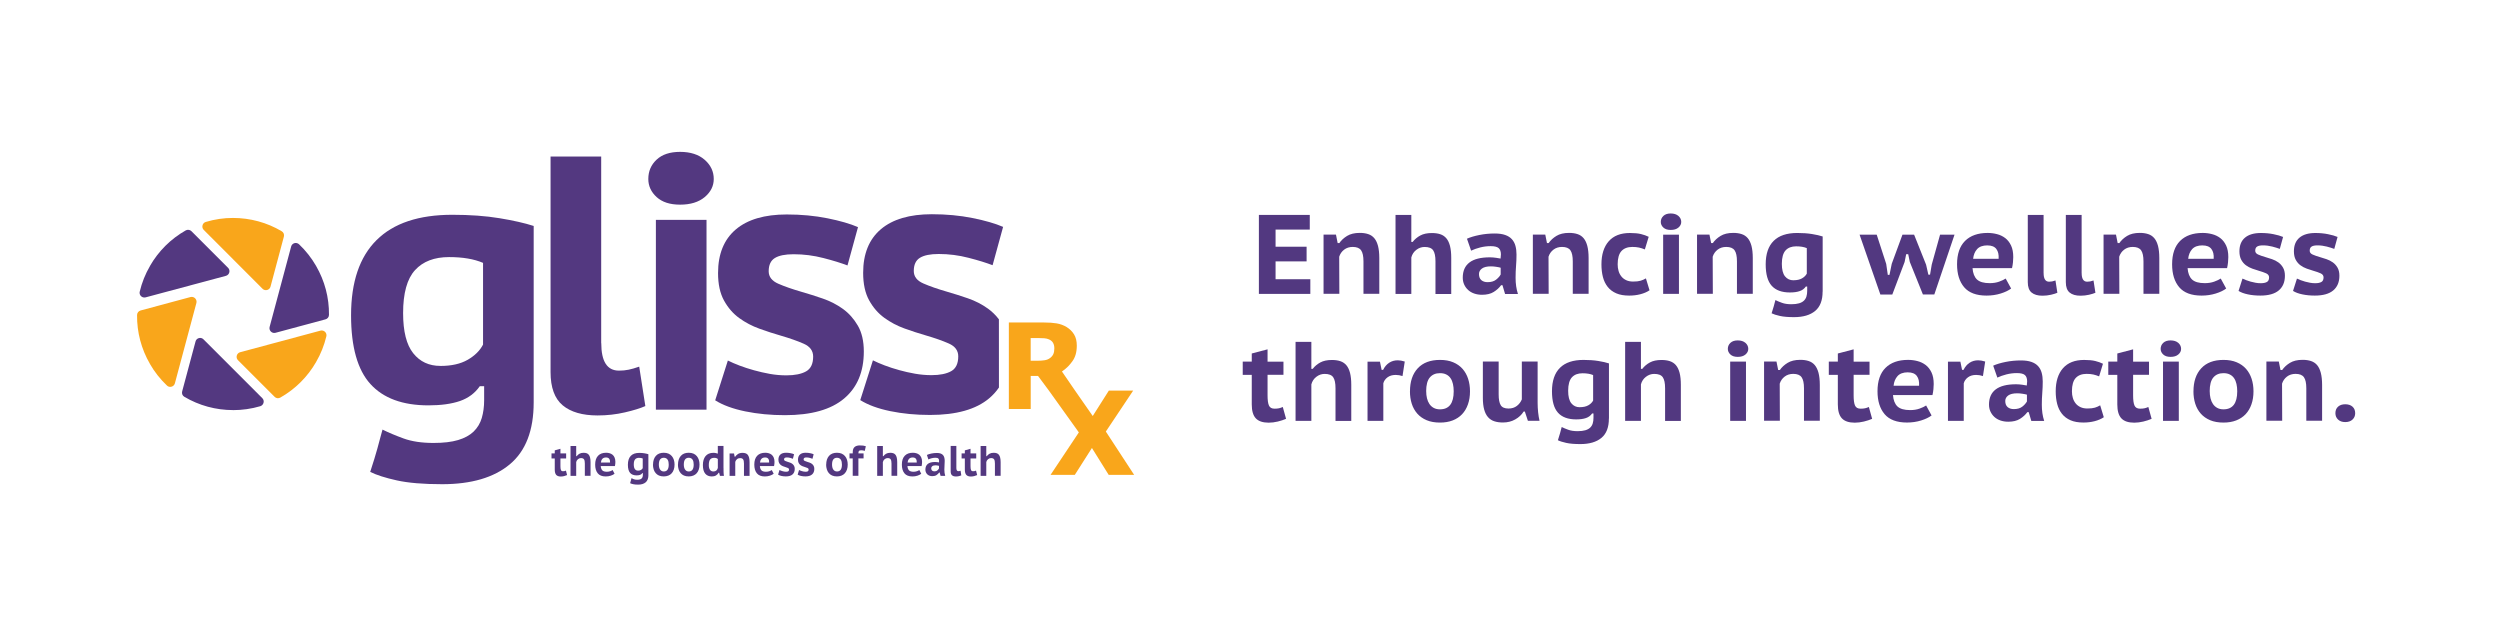 <?xml version="1.0" encoding="UTF-8"?>
<svg id="Layer_1" data-name="Layer 1" xmlns="http://www.w3.org/2000/svg" xmlns:xlink="http://www.w3.org/1999/xlink" version="1.1" viewBox="0 0 709 178">
  <defs>
    <style>
      .cls-1 {
        clip-path: url(#clippath);
      }

      .cls-2 {
        fill: none;
      }

      .cls-2, .cls-3, .cls-4, .cls-5 {
        stroke-width: 0px;
      }

      .cls-3 {
        fill: #533880;
      }

      .cls-4 {
        fill: #f9a61b;
      }

      .cls-5 {
        fill: #523880;
      }
    </style>
    <clipPath id="clippath">
      <rect class="cls-2" x="38.82" y="43.07" width="282.82" height="94.36"/>
    </clipPath>
  </defs>
  <path class="cls-5" d="M357.02,60.95h14.43v4.16h-9.7v4.86h8.8v4.16h-8.8v5.06h9.86v4.16h-14.59v-22.4Z"/>
  <path class="cls-5" d="M386.68,83.35v-9.22c0-1.45-.22-2.5-.67-3.14-.45-.64-1.24-.96-2.37-.96-.96,0-1.78.26-2.45.78-.67.52-1.14,1.19-1.39,2,0,1.75,0,3.5.02,5.26.01,1.76.02,3.52.02,5.26h-4.48v-16.8h3.52l.48,2.4h.48c.55-.79,1.29-1.47,2.21-2.03.92-.56,2.11-.85,3.58-.85.9,0,1.69.11,2.38.34.69.22,1.27.61,1.73,1.15.46.54.81,1.27,1.06,2.19.24.92.37,2.07.37,3.46v10.14h-4.48Z"/>
  <path class="cls-5" d="M407.1,83.35v-9.25c0-1.45-.22-2.49-.66-3.12-.44-.63-1.24-.94-2.42-.94-.85,0-1.64.27-2.35.82-.71.54-1.19,1.26-1.42,2.16v10.34h-4.48v-22.4h4.48v7.65h.38c.58-.75,1.3-1.35,2.16-1.82.86-.47,1.96-.7,3.28-.7.92,0,1.72.11,2.4.34.68.22,1.25.61,1.71,1.15.46.54.8,1.27,1.04,2.18.23.91.35,2.03.35,3.38v10.24h-4.48Z"/>
  <path class="cls-5" d="M416.03,67.7c.96-.43,2.14-.78,3.54-1.06,1.4-.28,2.84-.42,4.34-.42,1.17,0,2.16.14,2.96.42.8.28,1.43.68,1.9,1.2.47.52.81,1.15,1.01,1.89.2.74.3,1.55.3,2.45,0,1.09-.04,2.17-.13,3.23-.09,1.07-.13,2.2-.13,3.39,0,.81.05,1.6.16,2.37.11.77.28,1.5.51,2.21h-3.65l-.74-2.5h-.38c-.55.75-1.26,1.39-2.11,1.92-.85.53-1.95.8-3.3.8-.81,0-1.55-.12-2.22-.35-.67-.23-1.25-.57-1.73-1.01-.48-.44-.85-.95-1.12-1.55-.27-.6-.4-1.25-.4-1.95,0-1.9.63-3.33,1.9-4.3,1.27-.97,3.19-1.46,5.78-1.46.6,0,1.19.05,1.79.14.6.1,1.01.17,1.25.21.06-.45.1-.83.1-1.15,0-.81-.2-1.41-.61-1.79-.41-.38-1.16-.58-2.27-.58-1.02,0-2.02.12-2.99.37-.97.25-1.83.55-2.58.91l-1.18-3.39ZM421.88,80.02c1,0,1.8-.23,2.4-.7.6-.47,1.03-.96,1.31-1.47v-1.92c-.11-.04-.27-.08-.5-.13-.22-.04-.47-.09-.74-.13-.27-.04-.53-.07-.8-.1-.27-.02-.51-.03-.72-.03-1.15,0-2.01.21-2.56.62s-.83.93-.83,1.55c0,.77.22,1.34.66,1.73.44.38,1.03.58,1.78.58Z"/>
  <path class="cls-5" d="M446.04,83.35v-9.22c0-1.45-.22-2.5-.67-3.14-.45-.64-1.24-.96-2.37-.96-.96,0-1.78.26-2.45.78-.67.52-1.14,1.19-1.39,2,0,1.75,0,3.5.02,5.26.01,1.76.02,3.52.02,5.26h-4.48v-16.8h3.52l.48,2.4h.48c.55-.79,1.29-1.47,2.21-2.03.92-.56,2.11-.85,3.58-.85.9,0,1.69.11,2.38.34.69.22,1.27.61,1.73,1.15.46.54.81,1.27,1.06,2.19.24.92.37,2.07.37,3.46v10.14h-4.48Z"/>
  <path class="cls-5" d="M467.8,82.33c-.73.49-1.6.86-2.61,1.12-1.01.26-2.06.38-3.15.38-1.45,0-2.67-.21-3.66-.64-.99-.43-1.8-1.03-2.43-1.82-.63-.79-1.08-1.72-1.36-2.8-.28-1.08-.42-2.28-.42-3.6,0-2.79.69-4.98,2.06-6.54,1.38-1.57,3.38-2.35,6-2.35,1.28,0,2.33.1,3.15.3.82.2,1.55.46,2.19.78l-1.09,3.58c-.56-.23-1.1-.41-1.65-.53-.54-.12-1.18-.18-1.9-.18-1.34,0-2.37.39-3.09,1.17-.71.78-1.07,2.03-1.07,3.76,0,.68.08,1.32.26,1.9.17.59.44,1.1.8,1.55.36.45.82.8,1.38,1.06s1.21.38,1.95.38c.9,0,1.6-.08,2.13-.24.52-.16,1.02-.38,1.49-.66l1.02,3.36Z"/>
  <path class="cls-5" d="M471,62.94c0-.68.25-1.25.74-1.71.49-.46,1.18-.69,2.08-.69s1.64.23,2.18.7c.53.47.8,1.03.8,1.7,0,.62-.27,1.15-.8,1.6-.53.45-1.26.67-2.18.67s-1.59-.22-2.08-.67c-.49-.45-.74-.98-.74-1.6ZM471.67,66.55h4.48v16.8h-4.48v-16.8Z"/>
  <path class="cls-5" d="M492.6,83.35v-9.22c0-1.45-.22-2.5-.67-3.14-.45-.64-1.24-.96-2.37-.96-.96,0-1.78.26-2.45.78-.67.52-1.14,1.19-1.39,2,0,1.75,0,3.5.02,5.26.01,1.76.02,3.52.02,5.26h-4.48v-16.8h3.52l.48,2.4h.48c.55-.79,1.29-1.47,2.21-2.03.92-.56,2.11-.85,3.58-.85.9,0,1.69.11,2.38.34.69.22,1.27.61,1.73,1.15.46.54.81,1.27,1.06,2.19.24.92.37,2.07.37,3.46v10.14h-4.48Z"/>
  <path class="cls-5" d="M516.89,82.71c0,2.47-.7,4.3-2.11,5.47-1.41,1.17-3.4,1.76-5.98,1.76-1.66,0-3-.11-4.02-.34-1.01-.22-1.8-.48-2.35-.75.28-.85.48-1.53.62-2.03.14-.5.24-.88.3-1.14.06-.26.12-.45.16-.58.51.26,1.13.52,1.86.78.73.27,1.61.4,2.66.4.87,0,1.6-.09,2.18-.26.58-.17,1.03-.42,1.38-.75.34-.33.58-.73.72-1.2.14-.47.21-.99.21-1.57v-1.25h-.38c-.43.62-1.01,1.06-1.76,1.31-.75.26-1.68.38-2.78.38-2.28,0-4-.63-5.14-1.89-1.14-1.26-1.71-3.29-1.71-6.08,0-2.94.75-5.16,2.26-6.66s3.74-2.24,6.7-2.24c1.56,0,2.95.1,4.18.3,1.23.2,2.23.43,3.02.69v15.62ZM508.63,79.48c.98,0,1.79-.18,2.42-.54.63-.36,1.08-.81,1.36-1.34v-7.23c-.79-.34-1.79-.51-3.01-.51-1.3,0-2.3.38-3.01,1.15-.7.77-1.06,2.04-1.06,3.81,0,1.62.3,2.81.9,3.55.6.75,1.4,1.12,2.4,1.12Z"/>
  <path class="cls-5" d="M542.84,66.55c.58,1.41,1.14,2.83,1.7,4.26.55,1.43,1.12,2.85,1.7,4.26l.64,2.82h.48l.48-2.85c.38-1.43.78-2.84,1.18-4.24.41-1.4.8-2.81,1.18-4.24h4.1l-5.73,16.96h-3.23c-.58-1.47-1.19-3.01-1.86-4.62s-1.28-3.15-1.86-4.62l-.45-2.18h-.58c-.06.36-.14.73-.22,1.1-.09.37-.16.74-.22,1.1l-3.49,9.22h-3.39l-5.89-16.96h4.86l2.69,8.29.45,3.1h.48l.64-3.14,3.04-8.26h3.3Z"/>
  <path class="cls-5" d="M570.36,81.82c-.73.56-1.71,1.03-2.96,1.42s-2.59.59-4.02.59c-2.88,0-4.99-.79-6.34-2.37-1.34-1.58-2.02-3.74-2.02-6.5,0-2.92.76-5.14,2.27-6.64,1.51-1.5,3.65-2.26,6.4-2.26.9,0,1.78.11,2.66.34.87.22,1.65.6,2.34,1.12.68.52,1.23,1.23,1.65,2.11.42.89.62,1.98.62,3.28,0,.45-.03.94-.08,1.47-.05.53-.14,1.09-.27,1.66h-11.2c.11,1.45.53,2.52,1.26,3.22.74.69,1.94,1.04,3.6,1.04,1,0,1.9-.14,2.7-.43.8-.29,1.41-.58,1.84-.88l1.54,2.82ZM563.64,69.59c-1.32,0-2.3.36-2.94,1.07-.64.71-1.01,1.63-1.12,2.74h7.23c.08-1.17-.13-2.1-.64-2.78s-1.35-1.02-2.53-1.02Z"/>
  <path class="cls-5" d="M579.57,77.46c0,1.62.52,2.43,1.57,2.43.3,0,.58-.03.85-.08.27-.05.58-.14.94-.27l.54,3.49c-.43.19-1.03.38-1.81.56-.78.18-1.58.27-2.42.27-1.34,0-2.37-.3-3.09-.9-.72-.6-1.07-1.58-1.07-2.94v-19.07h4.48v16.51Z"/>
  <path class="cls-5" d="M590.36,77.46c0,1.62.52,2.43,1.57,2.43.3,0,.58-.03.85-.08.27-.05.58-.14.94-.27l.54,3.49c-.43.19-1.03.38-1.81.56-.78.18-1.58.27-2.42.27-1.34,0-2.37-.3-3.09-.9-.72-.6-1.07-1.58-1.07-2.94v-19.07h4.48v16.51Z"/>
  <path class="cls-5" d="M607.89,83.35v-9.22c0-1.45-.22-2.5-.67-3.14-.45-.64-1.24-.96-2.37-.96-.96,0-1.78.26-2.45.78-.67.52-1.14,1.19-1.39,2,0,1.75,0,3.5.02,5.26.01,1.76.02,3.52.02,5.26h-4.48v-16.8h3.52l.48,2.4h.48c.55-.79,1.29-1.47,2.21-2.03.92-.56,2.11-.85,3.58-.85.9,0,1.69.11,2.38.34.69.22,1.27.61,1.73,1.15.46.54.81,1.27,1.06,2.19.24.92.37,2.07.37,3.46v10.14h-4.48Z"/>
  <path class="cls-5" d="M631.35,81.82c-.73.56-1.71,1.03-2.96,1.42s-2.59.59-4.02.59c-2.88,0-4.99-.79-6.34-2.37-1.34-1.58-2.02-3.74-2.02-6.5,0-2.92.76-5.14,2.27-6.64,1.51-1.5,3.65-2.26,6.4-2.26.9,0,1.78.11,2.66.34.87.22,1.65.6,2.34,1.12.68.52,1.23,1.23,1.65,2.11.42.89.62,1.98.62,3.28,0,.45-.03.94-.08,1.47-.05.53-.14,1.09-.27,1.66h-11.2c.11,1.45.53,2.52,1.26,3.22.74.69,1.94,1.04,3.6,1.04,1,0,1.9-.14,2.7-.43.8-.29,1.41-.58,1.84-.88l1.54,2.82ZM624.63,69.59c-1.32,0-2.3.36-2.94,1.07-.64.71-1.01,1.63-1.12,2.74h7.23c.08-1.17-.13-2.1-.64-2.78s-1.35-1.02-2.53-1.02Z"/>
  <path class="cls-5" d="M635.96,79c.3.15.65.3,1.04.45.39.15.82.29,1.28.42.46.13.93.23,1.41.32.48.09.96.13,1.46.13.75,0,1.33-.12,1.74-.35.42-.23.62-.67.62-1.31,0-.51-.28-.89-.83-1.14-.56-.25-1.24-.49-2.05-.72-.6-.17-1.22-.37-1.87-.61-.65-.23-1.25-.55-1.79-.94-.54-.39-.99-.91-1.34-1.55s-.53-1.45-.53-2.43c0-1.68.52-2.97,1.57-3.86,1.04-.88,2.55-1.33,4.51-1.33,1.28,0,2.48.11,3.6.34,1.12.22,2.02.49,2.7.78l-.93,3.39c-.55-.21-1.26-.43-2.13-.66-.86-.22-1.74-.34-2.64-.34-.75,0-1.3.11-1.66.34-.36.22-.54.61-.54,1.17,0,.49.28.86.85,1.1.56.25,1.25.49,2.06.72.6.17,1.22.37,1.87.59.65.22,1.24.53,1.78.91.53.38.98.88,1.33,1.49s.53,1.37.53,2.29c0,1.79-.58,3.18-1.74,4.16-1.16.98-2.91,1.47-5.23,1.47-1.26,0-2.43-.11-3.52-.34s-1.97-.55-2.66-.98l1.12-3.52Z"/>
  <path class="cls-5" d="M651.41,79c.3.15.65.3,1.04.45.39.15.82.29,1.28.42.46.13.93.23,1.41.32.48.09.96.13,1.46.13.75,0,1.33-.12,1.74-.35.42-.23.62-.67.62-1.31,0-.51-.28-.89-.83-1.14-.56-.25-1.24-.49-2.05-.72-.6-.17-1.22-.37-1.87-.61-.65-.23-1.25-.55-1.79-.94-.54-.39-.99-.91-1.34-1.55s-.53-1.45-.53-2.43c0-1.68.52-2.97,1.57-3.86,1.04-.88,2.55-1.33,4.51-1.33,1.28,0,2.48.11,3.6.34,1.12.22,2.02.49,2.7.78l-.93,3.39c-.56-.21-1.26-.43-2.13-.66-.86-.22-1.74-.34-2.64-.34-.75,0-1.3.11-1.66.34-.36.22-.54.61-.54,1.17,0,.49.28.86.85,1.1.56.25,1.25.49,2.06.72.6.17,1.22.37,1.87.59.65.22,1.24.53,1.78.91.53.38.98.88,1.33,1.49.35.61.53,1.37.53,2.29,0,1.79-.58,3.18-1.74,4.16-1.16.98-2.91,1.47-5.23,1.47-1.26,0-2.43-.11-3.52-.34-1.09-.22-1.97-.55-2.66-.98l1.12-3.52Z"/>
  <path class="cls-5" d="M352.44,102.55h2.56v-2.3l4.48-1.18v3.49h4.51v3.74h-4.51v5.82c0,1.34.13,2.31.4,2.9s.79.88,1.58.88c.49,0,.91-.04,1.25-.11.34-.07.7-.2,1.09-.37l.93,3.36c-.68.3-1.47.55-2.35.77-.89.21-1.74.32-2.58.32-1.66,0-2.88-.41-3.65-1.23-.77-.82-1.15-2.14-1.15-3.95v-8.38h-2.56v-3.74Z"/>
  <path class="cls-5" d="M378.75,119.35v-9.25c0-1.45-.22-2.49-.66-3.12-.44-.63-1.24-.94-2.42-.94-.85,0-1.64.27-2.35.82-.71.54-1.19,1.26-1.42,2.16v10.34h-4.48v-22.4h4.48v7.65h.38c.58-.75,1.3-1.35,2.16-1.82.86-.47,1.96-.7,3.28-.7.92,0,1.72.11,2.4.34s1.25.61,1.71,1.15c.46.54.8,1.27,1.04,2.18.23.91.35,2.03.35,3.38v10.24h-4.48Z"/>
  <path class="cls-5" d="M397.75,106.65c-.64-.21-1.28-.32-1.92-.32-.94,0-1.71.22-2.32.67-.61.45-1.01,1.01-1.2,1.7v10.66h-4.48v-16.8h3.52l.48,2.34h.42c.43-.88,1-1.55,1.71-2.02.71-.47,1.53-.7,2.45-.7.58,0,1.24.12,1.98.35l-.64,4.13Z"/>
  <path class="cls-5" d="M399.87,110.97c0-2.77.74-4.95,2.21-6.53,1.47-1.58,3.57-2.37,6.3-2.37,1.43,0,2.68.22,3.74.67,1.07.45,1.95,1.07,2.66,1.87.7.8,1.23,1.74,1.58,2.82s.53,2.26.53,3.54c0,1.37-.19,2.6-.58,3.7-.38,1.1-.94,2.03-1.66,2.8-.73.77-1.62,1.35-2.67,1.76s-2.26.61-3.6.61c-1.45,0-2.71-.22-3.78-.67-1.07-.45-1.95-1.07-2.66-1.87-.7-.8-1.23-1.74-1.57-2.82-.34-1.08-.51-2.25-.51-3.5ZM404.47,110.97c0,.7.07,1.37.22,1.98.15.62.38,1.16.69,1.62.31.46.71.83,1.2,1.1s1.09.42,1.79.42c2.6,0,3.9-1.71,3.9-5.12,0-.75-.07-1.43-.21-2.06-.14-.63-.36-1.17-.67-1.63-.31-.46-.71-.82-1.22-1.07-.5-.26-1.1-.38-1.81-.38-1.22,0-2.17.41-2.86,1.22-.69.81-1.04,2.12-1.04,3.94Z"/>
  <path class="cls-5" d="M425.02,102.55v9.31c0,1.39.19,2.4.58,3.04.38.64,1.12.96,2.21.96.94,0,1.73-.25,2.37-.74.64-.49,1.11-1.11,1.41-1.86v-10.72h4.48v11.68c0,.9.05,1.79.14,2.69.1.9.23,1.71.4,2.43h-3.3l-.86-2.62h-.35c-.56.9-1.34,1.64-2.37,2.22-1.02.59-2.2.88-3.52.88-.92,0-1.73-.12-2.43-.35s-1.3-.62-1.78-1.17c-.48-.54-.84-1.26-1.09-2.16-.25-.9-.37-2-.37-3.33v-10.27h4.48Z"/>
  <path class="cls-5" d="M456.28,118.71c0,2.47-.7,4.3-2.11,5.47-1.41,1.17-3.4,1.76-5.98,1.76-1.66,0-3-.11-4.02-.34-1.01-.22-1.8-.47-2.35-.75.28-.85.48-1.53.62-2.03.14-.5.24-.88.3-1.14.06-.26.12-.45.16-.58.51.26,1.13.52,1.86.78.73.27,1.61.4,2.66.4.87,0,1.6-.09,2.18-.26.58-.17,1.03-.42,1.38-.75.34-.33.58-.73.72-1.2.14-.47.21-.99.21-1.57v-1.25h-.38c-.43.62-1.01,1.06-1.76,1.31-.75.26-1.68.38-2.78.38-2.28,0-4-.63-5.14-1.89-1.14-1.26-1.71-3.28-1.71-6.08,0-2.94.75-5.16,2.26-6.66s3.74-2.24,6.7-2.24c1.56,0,2.95.1,4.18.3,1.23.2,2.23.43,3.02.69v15.62ZM448.03,115.48c.98,0,1.79-.18,2.42-.54.63-.36,1.08-.81,1.36-1.34v-7.23c-.79-.34-1.79-.51-3.01-.51-1.3,0-2.3.38-3.01,1.15-.7.77-1.06,2.04-1.06,3.81,0,1.62.3,2.81.9,3.55.6.75,1.4,1.12,2.4,1.12Z"/>
  <path class="cls-5" d="M472.22,119.35v-9.25c0-1.45-.22-2.49-.66-3.12-.44-.63-1.24-.94-2.42-.94-.85,0-1.64.27-2.35.82-.71.54-1.19,1.26-1.42,2.16v10.34h-4.48v-22.4h4.48v7.65h.38c.58-.75,1.3-1.35,2.16-1.82.86-.47,1.96-.7,3.28-.7.92,0,1.72.11,2.4.34s1.25.61,1.71,1.15c.46.54.8,1.27,1.04,2.18.23.91.35,2.03.35,3.38v10.24h-4.48Z"/>
  <path class="cls-5" d="M490.01,98.94c0-.68.25-1.25.74-1.71.49-.46,1.18-.69,2.08-.69s1.64.23,2.18.7c.53.47.8,1.03.8,1.7,0,.62-.27,1.15-.8,1.6-.53.45-1.26.67-2.18.67s-1.59-.22-2.08-.67c-.49-.45-.74-.98-.74-1.6ZM490.68,102.55h4.48v16.8h-4.48v-16.8Z"/>
  <path class="cls-5" d="M511.61,119.35v-9.22c0-1.45-.22-2.5-.67-3.14-.45-.64-1.24-.96-2.37-.96-.96,0-1.78.26-2.45.78-.67.52-1.14,1.19-1.39,2,0,1.75,0,3.5.02,5.26.01,1.76.02,3.51.02,5.26h-4.48v-16.8h3.52l.48,2.4h.48c.55-.79,1.29-1.47,2.21-2.03.92-.56,2.11-.85,3.58-.85.9,0,1.69.11,2.38.34.69.22,1.27.61,1.73,1.15.46.54.81,1.28,1.06,2.19.24.92.37,2.07.37,3.46v10.14h-4.48Z"/>
  <path class="cls-5" d="M518.65,102.55h2.56v-2.3l4.48-1.18v3.49h4.51v3.74h-4.51v5.82c0,1.34.13,2.31.4,2.9s.79.88,1.58.88c.49,0,.91-.04,1.25-.11.34-.07.7-.2,1.09-.37l.93,3.36c-.68.3-1.47.55-2.35.77-.89.21-1.74.32-2.58.32-1.66,0-2.88-.41-3.65-1.23-.77-.82-1.15-2.14-1.15-3.95v-8.38h-2.56v-3.74Z"/>
  <path class="cls-5" d="M547.8,117.82c-.73.55-1.71,1.03-2.96,1.42s-2.59.59-4.02.59c-2.88,0-4.99-.79-6.34-2.37-1.34-1.58-2.02-3.74-2.02-6.5,0-2.92.76-5.14,2.27-6.64,1.51-1.5,3.65-2.26,6.4-2.26.9,0,1.78.11,2.66.34.87.22,1.65.6,2.34,1.12.68.52,1.23,1.23,1.65,2.11.42.89.62,1.98.62,3.28,0,.45-.03.94-.08,1.47-.05.53-.14,1.09-.27,1.66h-11.2c.11,1.45.53,2.52,1.26,3.22.74.69,1.94,1.04,3.6,1.04,1,0,1.9-.14,2.7-.43.8-.29,1.41-.58,1.84-.88l1.54,2.82ZM541.08,105.59c-1.32,0-2.3.36-2.94,1.07-.64.72-1.01,1.63-1.12,2.74h7.23c.08-1.17-.13-2.1-.64-2.78-.51-.68-1.35-1.02-2.53-1.02Z"/>
  <path class="cls-5" d="M562.36,106.65c-.64-.21-1.28-.32-1.92-.32-.94,0-1.71.22-2.32.67-.61.45-1.01,1.01-1.2,1.7v10.66h-4.48v-16.8h3.52l.48,2.34h.42c.43-.88,1-1.55,1.71-2.02.71-.47,1.53-.7,2.45-.7.58,0,1.24.12,1.98.35l-.64,4.13Z"/>
  <path class="cls-5" d="M565.27,103.7c.96-.43,2.14-.78,3.54-1.06,1.4-.28,2.84-.42,4.34-.42,1.17,0,2.16.14,2.96.42.8.28,1.43.68,1.9,1.2s.81,1.15,1.01,1.89c.2.74.3,1.55.3,2.45,0,1.09-.04,2.17-.13,3.23-.09,1.07-.13,2.2-.13,3.39,0,.81.05,1.6.16,2.37.11.77.28,1.5.51,2.21h-3.65l-.74-2.5h-.38c-.55.75-1.26,1.39-2.11,1.92-.85.53-1.95.8-3.3.8-.81,0-1.55-.12-2.22-.35s-1.25-.57-1.73-1.01-.85-.96-1.12-1.55c-.27-.6-.4-1.25-.4-1.95,0-1.9.63-3.33,1.9-4.3s3.19-1.46,5.78-1.46c.6,0,1.19.05,1.79.14.6.1,1.01.17,1.25.21.06-.45.1-.83.1-1.15,0-.81-.2-1.41-.61-1.79s-1.16-.58-2.27-.58c-1.02,0-2.02.12-2.99.37s-1.83.55-2.58.91l-1.18-3.39ZM571.13,116.02c1,0,1.8-.23,2.4-.7.6-.47,1.03-.96,1.31-1.47v-1.92c-.11-.04-.27-.08-.5-.13-.22-.04-.47-.08-.74-.13-.27-.04-.53-.08-.8-.1-.27-.02-.51-.03-.72-.03-1.15,0-2.01.21-2.56.62s-.83.93-.83,1.55c0,.77.22,1.34.66,1.73.44.38,1.03.58,1.78.58Z"/>
  <path class="cls-5" d="M596.63,118.33c-.73.49-1.6.86-2.61,1.12-1.01.26-2.06.38-3.15.38-1.45,0-2.67-.21-3.66-.64-.99-.43-1.8-1.03-2.43-1.82-.63-.79-1.08-1.72-1.36-2.8-.28-1.08-.42-2.28-.42-3.6,0-2.79.69-4.98,2.06-6.54,1.38-1.57,3.38-2.35,6-2.35,1.28,0,2.33.1,3.15.3.82.2,1.55.46,2.19.78l-1.09,3.58c-.56-.23-1.1-.41-1.65-.53s-1.18-.18-1.9-.18c-1.34,0-2.37.39-3.09,1.17-.71.78-1.07,2.03-1.07,3.76,0,.68.08,1.32.26,1.9.17.59.44,1.1.8,1.55.36.45.82.8,1.38,1.06s1.21.38,1.95.38c.9,0,1.6-.08,2.13-.24.52-.16,1.02-.38,1.49-.66l1.02,3.36Z"/>
  <path class="cls-5" d="M597.91,102.55h2.56v-2.3l4.48-1.18v3.49h4.51v3.74h-4.51v5.82c0,1.34.13,2.31.4,2.9s.79.88,1.58.88c.49,0,.91-.04,1.25-.11.34-.07.7-.2,1.09-.37l.93,3.36c-.68.3-1.47.55-2.35.77-.89.21-1.74.32-2.58.32-1.66,0-2.88-.41-3.65-1.23-.77-.82-1.15-2.14-1.15-3.95v-8.38h-2.56v-3.74Z"/>
  <path class="cls-5" d="M612.76,98.94c0-.68.25-1.25.74-1.71.49-.46,1.18-.69,2.08-.69s1.64.23,2.18.7c.53.47.8,1.03.8,1.7,0,.62-.27,1.15-.8,1.6-.53.45-1.26.67-2.18.67s-1.59-.22-2.08-.67c-.49-.45-.74-.98-.74-1.6ZM613.43,102.55h4.48v16.8h-4.48v-16.8Z"/>
  <path class="cls-5" d="M622.07,110.97c0-2.77.74-4.95,2.21-6.53,1.47-1.58,3.57-2.37,6.3-2.37,1.43,0,2.68.22,3.74.67,1.07.45,1.95,1.07,2.66,1.87.7.8,1.23,1.74,1.58,2.82s.53,2.26.53,3.54c0,1.37-.19,2.6-.58,3.7-.38,1.1-.94,2.03-1.66,2.8-.73.77-1.62,1.35-2.67,1.76s-2.26.61-3.6.61c-1.45,0-2.71-.22-3.78-.67-1.07-.45-1.95-1.07-2.66-1.87-.7-.8-1.23-1.74-1.57-2.82-.34-1.08-.51-2.25-.51-3.5ZM626.68,110.97c0,.7.07,1.37.22,1.98.15.62.38,1.16.69,1.62.31.46.71.83,1.2,1.1s1.09.42,1.79.42c2.6,0,3.9-1.71,3.9-5.12,0-.75-.07-1.43-.21-2.06-.14-.63-.36-1.17-.67-1.63-.31-.46-.71-.82-1.22-1.07-.5-.26-1.1-.38-1.81-.38-1.22,0-2.17.41-2.86,1.22-.69.81-1.04,2.12-1.04,3.94Z"/>
  <path class="cls-5" d="M654.07,119.35v-9.22c0-1.45-.22-2.5-.67-3.14-.45-.64-1.24-.96-2.37-.96-.96,0-1.78.26-2.45.78-.67.52-1.14,1.19-1.39,2,0,1.75,0,3.5.02,5.26.01,1.76.02,3.51.02,5.26h-4.48v-16.8h3.52l.48,2.4h.48c.55-.79,1.29-1.47,2.21-2.03.92-.56,2.11-.85,3.58-.85.9,0,1.69.11,2.38.34s1.27.61,1.73,1.15c.46.54.81,1.28,1.05,2.19s.37,2.07.37,3.46v10.14h-4.48Z"/>
  <path class="cls-5" d="M662.32,117.18c0-.79.26-1.41.77-1.86.51-.45,1.18-.67,2.02-.67s1.54.22,2.05.67c.51.45.77,1.07.77,1.86,0,.75-.26,1.35-.77,1.82-.51.47-1.19.7-2.05.7s-1.5-.23-2.02-.7c-.51-.47-.77-1.08-.77-1.82Z"/>
  <g class="cls-1">
    <path class="cls-3" d="M151.35,114.14c0,7.93-2.26,13.78-6.77,17.54-4.51,3.76-10.9,5.64-19.18,5.64-5.33,0-9.62-.36-12.87-1.08-3.25-.72-5.76-1.52-7.54-2.41.89-2.73,1.56-4.91,2-6.51.44-1.61.77-2.82.98-3.64.2-.82.37-1.43.51-1.85,1.64.82,3.62,1.66,5.95,2.51,2.32.85,5.16,1.28,8.51,1.28,2.8,0,5.13-.27,6.97-.82,1.84-.55,3.31-1.35,4.41-2.41,1.09-1.06,1.86-2.34,2.31-3.85.44-1.51.67-3.18.67-5.02v-4h-1.23c-1.37,1.98-3.25,3.38-5.64,4.21-2.39.82-5.37,1.23-8.92,1.23-7.32,0-12.8-2.02-16.46-6.05-3.66-4.03-5.49-10.53-5.49-19.49,0-9.44,2.41-16.55,7.23-21.33,4.82-4.79,11.98-7.18,21.49-7.18,4.99,0,9.45.32,13.38.97,3.93.65,7.16,1.38,9.69,2.2v50.05ZM124.89,103.78c3.14,0,5.72-.58,7.74-1.74,2.02-1.16,3.47-2.6,4.36-4.31v-23.18c-2.53-1.09-5.74-1.64-9.64-1.64-4.17,0-7.39,1.23-9.64,3.69-2.26,2.46-3.39,6.53-3.39,12.2,0,5.2.96,8.99,2.87,11.38,1.91,2.4,4.48,3.59,7.69,3.59"/>
    <path class="cls-3" d="M170.52,97.32c0,5.2,1.67,7.79,5.02,7.79.96,0,1.86-.08,2.72-.26.85-.17,1.86-.46,3.02-.87l1.74,11.18c-1.37.61-3.3,1.21-5.8,1.79-2.5.58-5.07.87-7.74.87-4.31,0-7.61-.96-9.9-2.87-2.29-1.91-3.44-5.06-3.44-9.43v-61.12h14.36v52.92Z"/>
    <path class="cls-3" d="M183.86,50.76c0-2.19.78-4.02,2.36-5.49,1.57-1.47,3.79-2.2,6.67-2.2s5.27.75,6.97,2.26c1.71,1.5,2.56,3.32,2.56,5.43,0,1.98-.85,3.69-2.56,5.13-1.71,1.43-4.04,2.15-6.97,2.15s-5.09-.72-6.67-2.15c-1.57-1.44-2.36-3.14-2.36-5.13M186.01,62.35h14.36v53.84h-14.36v-53.84Z"/>
    <path class="cls-3" d="M206.41,102.24c.96.48,2.07.96,3.33,1.44,1.26.48,2.63.92,4.1,1.33,1.47.41,2.97.75,4.51,1.03,1.54.27,3.09.41,4.67.41,2.39,0,4.25-.38,5.59-1.13,1.33-.75,2-2.15,2-4.2,0-1.64-.89-2.85-2.67-3.64-1.78-.79-3.97-1.55-6.56-2.31-1.92-.55-3.92-1.2-6-1.95-2.08-.75-4-1.76-5.74-3.02-1.74-1.26-3.18-2.92-4.31-4.97-1.13-2.05-1.69-4.65-1.69-7.79,0-5.4,1.68-9.52,5.02-12.36,3.35-2.84,8.17-4.26,14.46-4.26,4.1,0,7.95.36,11.54,1.08,3.59.72,6.48,1.56,8.67,2.51l-2.98,10.87c-1.78-.68-4.05-1.39-6.82-2.1-2.77-.72-5.59-1.08-8.46-1.08-2.39,0-4.17.36-5.33,1.08-1.16.72-1.74,1.97-1.74,3.74,0,1.57.91,2.75,2.72,3.54,1.81.79,4.02,1.56,6.62,2.31,1.91.55,3.91,1.18,6,1.9,2.08.72,3.98,1.69,5.69,2.92,1.71,1.23,3.13,2.82,4.26,4.77,1.13,1.95,1.69,4.39,1.69,7.33,0,5.74-1.86,10.19-5.59,13.33-3.73,3.15-9.32,4.72-16.77,4.72-4.04,0-7.79-.36-11.28-1.08-3.49-.72-6.33-1.76-8.51-3.13l3.59-11.28Z"/>
    <path class="cls-4" d="M66.09,61.81c4.86,0,9.62,1.29,13.8,3.77.53.31.78.93.62,1.52l-3.79,14.18c-.12.47-.49.84-.96.96-.47.13-.97,0-1.31-.35l-16.66-16.68c-.35-.34-.48-.84-.35-1.31.11-.47.47-.83.93-.96,2.51-.75,5.11-1.14,7.73-1.13h0Z"/>
    <path class="cls-3" d="M42.52,75.44c2.42-4.22,5.93-7.71,10.16-10.1.53-.3,1.2-.2,1.63.24l10.36,10.36c.35.34.49.84.36,1.31-.12.48-.49.85-.97.98l-22.76,6.1c-.73.19-1.47-.24-1.67-.97-.06-.22-.06-.44,0-.66.61-2.55,1.58-4.99,2.9-7.25"/>
    <path class="cls-4" d="M42.52,103.19c-2.44-4.2-3.7-8.97-3.65-13.83,0-.62.41-1.15,1.01-1.31l14.15-3.81c.74-.18,1.48.26,1.67,1,.06.22.06.46,0,.68l-6.1,22.78c-.12.47-.48.84-.95.96-.46.14-.97.02-1.31-.33-1.9-1.8-3.53-3.87-4.83-6.14h0Z"/>
    <path class="cls-3" d="M66.09,116.3c-4.86,0-9.63-1.29-13.81-3.77-.53-.3-.79-.93-.62-1.52l3.79-14.15c.11-.48.49-.86.96-.98.47-.13.97.01,1.31.37l16.66,16.66c.35.34.49.84.36,1.31-.12.47-.47.84-.93.98-2.51.74-5.11,1.11-7.73,1.11h0Z"/>
    <path class="cls-4" d="M89.65,102.66c-2.42,4.22-5.93,7.71-10.16,10.1-.53.31-1.21.21-1.63-.24l-10.36-10.36c-.35-.34-.48-.84-.35-1.31.12-.47.49-.84.96-.96l22.77-6.12c.73-.19,1.48.25,1.67.98.05.21.06.44,0,.65-.61,2.54-1.58,4.99-2.9,7.25"/>
    <path class="cls-3" d="M89.65,75.44c2.44,4.21,3.7,8.99,3.65,13.85,0,.61-.42,1.14-1.01,1.28l-14.15,3.81c-.47.13-.97,0-1.32-.35-.35-.35-.48-.85-.35-1.33l6.1-22.78c.19-.73.94-1.16,1.66-.96.22.06.42.17.59.33,1.9,1.8,3.52,3.87,4.83,6.14h0Z"/>
    <path class="cls-3" d="M156.41,128.59h.92v-.87l1.61-.45v1.32h1.62v1.42h-1.62v2.2c0,.51.05.87.15,1.1.1.22.28.33.57.33.18,0,.32-.01.45-.04.12-.03.26-.07.39-.14l.33,1.27c-.25.11-.53.21-.85.29-.32.08-.63.12-.93.12-.6,0-1.03-.16-1.31-.46-.27-.31-.41-.81-.41-1.49v-3.17h-.92v-1.42Z"/>
    <path class="cls-3" d="M165.86,134.94v-3.49c0-.55-.08-.94-.23-1.18-.16-.24-.45-.36-.87-.36-.3,0-.59.1-.84.31-.26.21-.43.48-.51.82v3.91h-1.61v-8.47h1.61v2.89h.14c.21-.28.47-.51.78-.69.31-.18.7-.27,1.18-.27.33,0,.62.04.86.13.25.08.45.23.61.43.17.21.29.48.37.82.08.34.13.77.13,1.28v3.87h-1.61Z"/>
    <path class="cls-3" d="M174.28,134.36c-.26.21-.62.39-1.06.54-.45.15-.93.22-1.44.22-1.03,0-1.79-.3-2.27-.9-.48-.6-.72-1.41-.72-2.46,0-1.1.27-1.94.82-2.51.54-.57,1.31-.85,2.3-.85.32,0,.64.04.95.13.31.08.59.23.84.42.25.2.44.46.59.8.15.34.23.75.23,1.24,0,.17-.01.35-.03.56-.02.2-.05.41-.1.63h-4.02c.04.55.19.95.45,1.22.26.26.7.39,1.29.39.36,0,.69-.06.97-.16.29-.11.51-.22.66-.33l.55,1.06ZM171.87,129.74c-.48,0-.83.14-1.06.41-.23.27-.36.62-.4,1.03h2.6c.03-.44-.05-.79-.23-1.05-.18-.26-.49-.39-.91-.39"/>
    <path class="cls-3" d="M183.89,134.7c0,.94-.25,1.62-.76,2.07-.51.44-1.22.67-2.15.67-.6,0-1.08-.04-1.44-.13-.36-.08-.65-.18-.84-.28.1-.32.17-.58.22-.77.05-.19.08-.33.11-.43.02-.1.04-.17.06-.22.19.1.4.2.67.3.26.1.58.15.95.15.31,0,.57-.03.78-.1.21-.06.37-.16.49-.28.12-.12.21-.28.26-.45.05-.18.07-.38.07-.59v-.47h-.14c-.15.23-.36.4-.63.5-.27.1-.6.15-1,.15-.82,0-1.43-.24-1.85-.71-.41-.48-.62-1.24-.62-2.3,0-1.11.27-1.95.81-2.52.54-.56,1.34-.85,2.41-.85.56,0,1.06.04,1.5.12.44.08.8.16,1.09.26v5.9ZM180.92,133.48c.35,0,.64-.07.87-.21.23-.14.39-.31.49-.51v-2.73c-.28-.13-.64-.19-1.08-.19-.47,0-.82.15-1.08.43-.25.29-.38.77-.38,1.44,0,.61.11,1.06.32,1.34.22.28.5.42.86.42"/>
    <path class="cls-3" d="M185.2,131.77c0-1.05.27-1.87.79-2.47.53-.6,1.28-.9,2.26-.9.51,0,.96.09,1.34.25.38.17.7.41.95.71.26.3.44.66.57,1.06.13.41.19.85.19,1.34,0,.52-.07.98-.21,1.4s-.34.77-.6,1.06c-.26.29-.58.51-.96.66-.38.15-.81.23-1.29.23-.52,0-.97-.08-1.36-.25s-.7-.41-.95-.71c-.25-.3-.44-.66-.56-1.07-.12-.41-.19-.85-.19-1.32M186.85,131.77c0,.27.03.52.08.75.05.23.14.44.25.61.11.17.25.31.43.42.17.1.39.16.64.16.93,0,1.4-.64,1.4-1.94,0-.28-.02-.54-.07-.78-.05-.24-.13-.44-.24-.62-.11-.17-.26-.31-.44-.4-.18-.1-.4-.15-.65-.15-.44,0-.78.15-1.03.46-.25.31-.37.8-.37,1.49"/>
    <path class="cls-3" d="M192.28,131.77c0-1.05.27-1.87.79-2.47.53-.6,1.28-.9,2.26-.9.51,0,.96.09,1.34.25.38.17.7.41.95.71.26.3.44.66.57,1.06.13.41.19.85.19,1.34,0,.52-.07.98-.21,1.4s-.34.77-.6,1.06c-.26.29-.58.51-.96.66-.38.15-.81.23-1.29.23-.52,0-.97-.08-1.36-.25s-.7-.41-.95-.71c-.25-.3-.44-.66-.56-1.07-.12-.41-.19-.85-.19-1.32M193.93,131.77c0,.27.03.52.08.75.05.23.14.44.25.61.11.17.25.31.43.42.17.1.39.16.64.16.93,0,1.4-.64,1.4-1.94,0-.28-.02-.54-.07-.78-.05-.24-.13-.44-.24-.62-.11-.17-.26-.31-.44-.4-.18-.1-.4-.15-.65-.15-.44,0-.78.15-1.03.46-.25.31-.37.8-.37,1.49"/>
    <path class="cls-3" d="M205.19,132.71c0,.34,0,.69.01,1.05,0,.36.04.76.1,1.19h-1.12l-.23-.88h-.15c-.17.32-.43.58-.75.77-.33.19-.71.28-1.17.28-.8,0-1.43-.26-1.87-.79-.45-.53-.67-1.34-.67-2.45,0-.53.06-1.01.19-1.44.13-.43.32-.79.56-1.09.25-.3.56-.53.93-.69.37-.16.79-.24,1.28-.24.27,0,.5.02.69.07.2.04.39.1.58.16v-2.18h1.61v6.24ZM202.31,133.71c.36,0,.64-.09.84-.26.2-.17.34-.42.43-.74v-2.54c-.14-.11-.28-.2-.44-.25-.16-.05-.36-.08-.61-.08-.51,0-.89.16-1.14.47-.25.31-.37.85-.37,1.62,0,.53.1.96.32,1.29.21.33.54.49.98.49"/>
    <path class="cls-3" d="M210.99,134.94v-3.48c0-.55-.08-.94-.24-1.18-.16-.24-.44-.36-.85-.36-.35,0-.64.1-.88.3-.24.2-.41.45-.5.76,0,.66,0,1.32,0,1.99,0,.67,0,1.33,0,1.99h-1.61v-6.35h1.26l.17.91h.17c.2-.3.46-.55.79-.77.33-.21.76-.32,1.29-.32.32,0,.61.04.86.13.25.08.46.23.62.43.16.21.29.48.38.83.09.35.13.78.13,1.31v3.83h-1.61Z"/>
    <path class="cls-3" d="M219.41,134.36c-.26.21-.62.39-1.06.54-.45.15-.93.22-1.44.22-1.03,0-1.79-.3-2.27-.9-.48-.6-.72-1.41-.72-2.46,0-1.1.27-1.94.82-2.51.54-.57,1.31-.85,2.3-.85.32,0,.64.04.95.13.31.08.59.23.84.42.24.2.44.46.59.8.15.34.23.75.23,1.24,0,.17-.01.35-.03.56-.02.2-.05.41-.1.63h-4.02c.04.55.19.95.45,1.22.26.26.7.39,1.29.39.36,0,.69-.06.97-.16.29-.11.51-.22.66-.33l.55,1.06ZM216.99,129.74c-.48,0-.83.14-1.06.41-.23.27-.36.62-.4,1.03h2.6c.03-.44-.05-.79-.23-1.05-.18-.26-.49-.39-.91-.39"/>
    <path class="cls-3" d="M221.06,133.29c.11.06.23.11.37.17.14.06.29.11.46.16.17.05.33.09.51.12.18.03.35.05.52.05.27,0,.48-.04.63-.13.15-.09.23-.25.23-.5,0-.19-.1-.34-.3-.43-.2-.09-.45-.18-.74-.27-.21-.07-.44-.14-.67-.23-.23-.09-.45-.21-.64-.36-.2-.15-.36-.35-.48-.59-.12-.24-.19-.55-.19-.92,0-.64.19-1.12.56-1.46.38-.34.92-.5,1.62-.5.46,0,.89.04,1.29.13.4.08.73.18.97.3l-.33,1.28c-.2-.08-.45-.16-.76-.25-.31-.08-.63-.13-.95-.13-.27,0-.47.04-.6.13-.13.08-.2.23-.2.44,0,.19.1.32.31.42.2.09.45.18.74.27.21.07.44.14.67.22.23.08.45.2.64.35.19.14.35.33.48.56.13.23.19.52.19.86,0,.68-.21,1.2-.63,1.57-.42.37-1.05.56-1.88.56-.45,0-.87-.04-1.26-.13-.39-.08-.71-.21-.95-.37l.4-1.33Z"/>
    <path class="cls-3" d="M226.61,133.29c.11.06.23.11.37.17.14.06.29.11.46.16.17.05.33.09.51.12.18.03.35.05.52.05.27,0,.48-.04.63-.13.15-.09.23-.25.23-.5,0-.19-.1-.34-.3-.43-.2-.09-.45-.18-.74-.27-.21-.07-.44-.14-.67-.23-.23-.09-.45-.21-.64-.36-.2-.15-.36-.35-.48-.59s-.19-.55-.19-.92c0-.64.19-1.12.56-1.46.38-.34.92-.5,1.62-.5.46,0,.89.04,1.29.13.4.08.73.18.97.3l-.33,1.28c-.2-.08-.45-.16-.76-.25-.31-.08-.63-.13-.95-.13-.27,0-.47.04-.6.13-.13.08-.2.23-.2.44,0,.19.1.32.31.42.2.09.45.18.74.27.21.07.44.14.67.22.23.08.45.2.64.35.19.14.35.33.48.56.13.23.19.52.19.86,0,.68-.21,1.2-.63,1.57-.42.37-1.05.56-1.88.56-.45,0-.87-.04-1.26-.13-.39-.08-.71-.21-.95-.37l.4-1.33Z"/>
    <path class="cls-3" d="M234.31,131.77c0-1.05.27-1.87.79-2.47.53-.6,1.28-.9,2.26-.9.51,0,.96.09,1.34.25.38.17.7.41.95.71.26.3.44.66.57,1.06.13.41.19.85.19,1.34,0,.52-.07.98-.21,1.4s-.34.77-.6,1.06c-.26.29-.58.51-.96.66-.38.15-.81.23-1.29.23-.52,0-.97-.08-1.36-.25s-.7-.41-.95-.71c-.25-.3-.44-.66-.56-1.07-.12-.41-.19-.85-.19-1.32M235.97,131.77c0,.27.03.52.08.75.05.23.14.44.25.61.11.17.25.31.43.42.17.1.39.16.64.16.93,0,1.4-.64,1.4-1.94,0-.28-.02-.54-.07-.78-.05-.24-.13-.44-.24-.62-.11-.17-.26-.31-.44-.4-.18-.1-.4-.15-.65-.15-.44,0-.78.15-1.03.46-.25.31-.37.8-.37,1.49"/>
    <path class="cls-3" d="M240.93,128.59h.91v-.4c0-.37.05-.68.16-.91.11-.24.25-.43.44-.57.18-.14.39-.24.64-.3.24-.06.49-.09.75-.09.37,0,.69.02.96.05.27.04.53.1.76.18l-.3,1.32c-.19-.06-.36-.11-.52-.13-.15-.02-.32-.04-.5-.04-.33,0-.54.07-.64.19-.1.13-.15.36-.15.69h1.47v1.42h-1.47v4.93h-1.61v-4.93h-.91v-1.42Z"/>
    <path class="cls-3" d="M252.83,134.94v-3.49c0-.55-.08-.94-.23-1.18-.16-.24-.45-.36-.87-.36-.3,0-.59.1-.84.31-.26.21-.43.48-.51.82v3.91h-1.61v-8.47h1.61v2.89h.14c.21-.28.47-.51.78-.69.31-.18.7-.27,1.18-.27.33,0,.62.04.86.13.25.08.45.23.61.43.17.21.29.48.37.82.08.34.13.77.13,1.28v3.87h-1.61Z"/>
    <path class="cls-3" d="M261.26,134.36c-.26.21-.62.39-1.06.54-.45.15-.93.22-1.44.22-1.03,0-1.79-.3-2.27-.9-.48-.6-.72-1.41-.72-2.46,0-1.1.27-1.94.82-2.51.54-.57,1.31-.85,2.3-.85.32,0,.64.04.95.13.31.08.59.23.84.42.24.2.44.46.59.8.15.34.23.75.23,1.24,0,.17-.01.35-.03.56-.02.2-.05.41-.1.63h-4.02c.04.55.19.95.45,1.22.26.26.7.39,1.29.39.36,0,.69-.06.97-.16.29-.11.51-.22.66-.33l.55,1.06ZM258.85,129.74c-.48,0-.83.14-1.06.41-.23.27-.36.62-.4,1.03h2.6c.03-.44-.05-.79-.23-1.05-.18-.26-.49-.39-.91-.39"/>
    <path class="cls-3" d="M262.87,129.02c.34-.16.77-.3,1.27-.4.5-.1,1.02-.16,1.56-.16.42,0,.78.05,1.07.16.29.1.51.26.68.45.17.2.29.44.36.71.07.28.11.59.11.93,0,.41-.01.82-.05,1.22-.03.4-.05.83-.05,1.28,0,.31.02.61.06.9.04.29.1.57.18.84h-1.31l-.26-.94h-.14c-.2.28-.45.52-.76.73-.3.2-.7.3-1.18.3-.29,0-.56-.04-.8-.13-.24-.09-.45-.22-.62-.38-.17-.16-.3-.36-.4-.59-.1-.23-.15-.47-.15-.74,0-.72.23-1.26.68-1.63.46-.37,1.15-.55,2.08-.55.21,0,.43.02.64.05.21.04.36.06.45.08.02-.17.04-.31.04-.43,0-.31-.07-.53-.22-.68-.15-.15-.42-.22-.82-.22-.37,0-.73.05-1.08.14-.35.09-.66.21-.92.34l-.42-1.28ZM264.97,133.68c.36,0,.65-.09.86-.27.21-.18.37-.36.47-.56v-.73s-.1-.03-.18-.05c-.08-.02-.17-.03-.26-.05-.1-.02-.19-.03-.29-.04-.1,0-.18-.01-.26-.01-.41,0-.72.08-.92.24-.2.16-.3.35-.3.59,0,.29.08.51.24.65.16.15.37.22.64.22"/>
    <path class="cls-3" d="M271.22,132.71c0,.61.19.92.56.92.11,0,.21-.01.3-.03.09-.02.21-.05.34-.1l.2,1.32c-.15.07-.37.14-.65.21-.28.07-.57.1-.87.1-.48,0-.85-.11-1.11-.34-.26-.23-.38-.6-.38-1.11v-7.21h1.61v6.24Z"/>
    <path class="cls-3" d="M272.71,128.59h.92v-.87l1.61-.45v1.32h1.62v1.42h-1.62v2.2c0,.51.05.87.15,1.1.1.22.28.33.57.33.18,0,.32-.01.45-.04.12-.03.26-.07.39-.14l.33,1.27c-.25.11-.53.21-.85.29-.32.08-.63.12-.93.12-.6,0-1.03-.16-1.31-.46-.27-.31-.41-.81-.41-1.49v-3.17h-.92v-1.42Z"/>
    <path class="cls-3" d="M282.16,134.94v-3.49c0-.55-.08-.94-.23-1.18-.16-.24-.45-.36-.87-.36-.3,0-.59.1-.84.31-.26.21-.43.48-.51.82v3.91h-1.61v-8.47h1.61v2.89h.14c.21-.28.47-.51.78-.69.31-.18.7-.27,1.18-.27.33,0,.62.04.86.13.25.08.45.23.61.43.17.21.29.48.37.82.08.34.13.77.13,1.28v3.87h-1.61Z"/>
    <path class="cls-4" d="M313.61,122.4l7.76-11.63h-6.9l-4.57,7.21-5.02-7.21-3.71-5.41c1.54-1.11,2.08-1.73,2.93-2.87.85-1.14,1.28-2.63,1.28-4.46,0-1.3-.26-2.36-.78-3.2s-1.23-1.54-2.11-2.08c-.86-.52-1.81-.87-2.83-1.04-1.02-.17-2.22-.25-3.59-.25h-9.96v24.54h6.2v-9.39s2.07,0,2.07,0l3.08,4.15,8.5,11.87-8.03,12.05h6.88l4.86-7.63,4.76,7.63h7.22l-8.03-12.29ZM296.28,102.16c-.6.1-1.34.15-2.2.15h-1.78v-6.44h2.08c.71,0,1.3.02,1.78.06.48.04.91.14,1.3.31.55.23.95.57,1.19,1,.24.43.36.95.36,1.55,0,.67-.1,1.22-.29,1.64s-.49.78-.89,1.08c-.42.33-.93.55-1.54.65"/>
    <path class="cls-3" d="M283.3,109.9c-.77,1.13-1.69,2.15-2.77,3.06-3.73,3.15-9.32,4.72-16.77,4.72-4.04,0-7.8-.36-11.28-1.08-3.49-.72-6.32-1.76-8.51-3.13l3.59-11.28c.96.48,2.07.96,3.33,1.44,1.26.48,2.63.92,4.1,1.33,1.47.41,2.97.75,4.51,1.02,1.54.27,3.09.41,4.67.41,2.39,0,4.25-.38,5.59-1.13,1.33-.75,2-2.15,2-4.2,0-1.64-.89-2.85-2.67-3.64-1.78-.79-3.96-1.55-6.56-2.31-1.91-.55-3.92-1.2-6-1.95-2.08-.75-4-1.76-5.74-3.03-1.74-1.26-3.18-2.92-4.31-4.97-1.13-2.05-1.69-4.65-1.69-7.79,0-5.4,1.68-9.52,5.02-12.36,3.35-2.84,8.17-4.26,14.46-4.26,4.1,0,7.95.36,11.54,1.08,3.59.72,6.48,1.56,8.67,2.51l-2.98,10.87c-1.78-.68-4.05-1.39-6.82-2.1-2.77-.72-5.59-1.08-8.46-1.08-2.39,0-4.17.36-5.33,1.08-1.17.72-1.74,1.97-1.74,3.74,0,1.57.9,2.75,2.72,3.54,1.81.79,4.02,1.56,6.62,2.31,1.91.55,3.91,1.18,6,1.9,2.08.72,3.98,1.69,5.69,2.92,1.17.84,2.21,1.86,3.11,3.04"/>
  </g>
</svg>